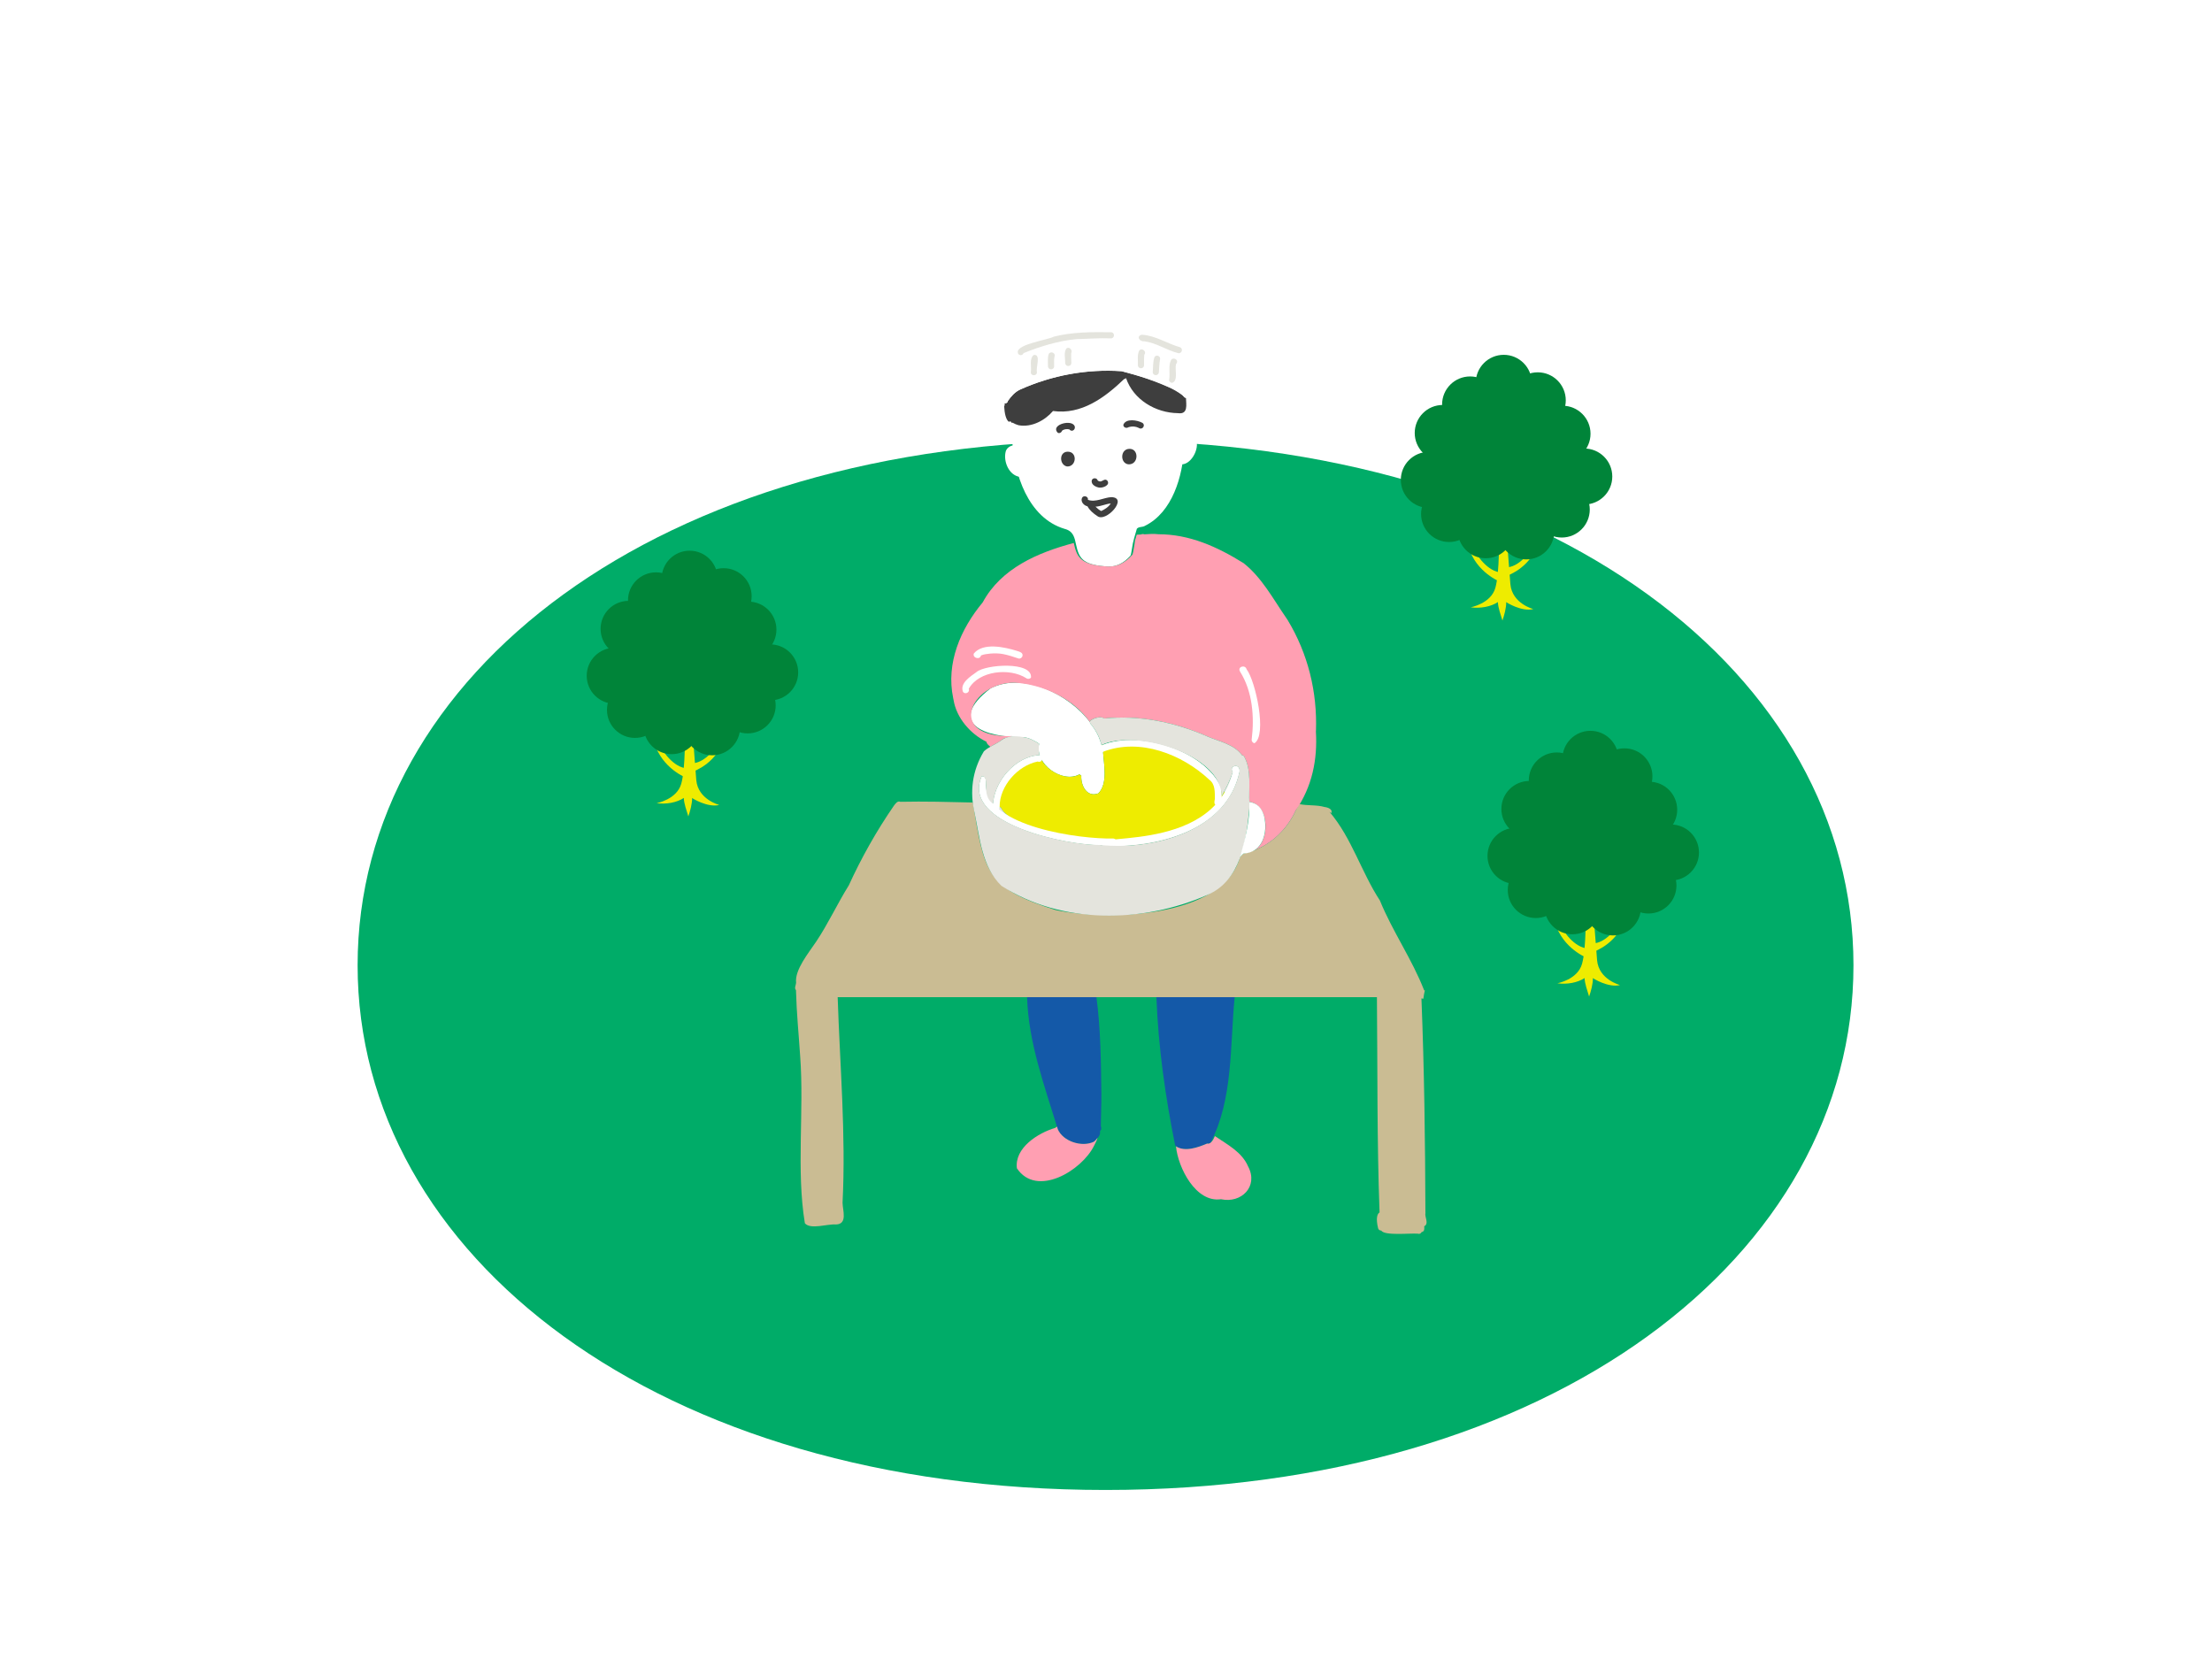 <svg width="600" height="450" viewBox="0 0 600 450" fill="none" xmlns="http://www.w3.org/2000/svg">
<g clip-path="url(#clip0_234_3103)">
<g filter="url(#filter0_d_234_3103)">
<path d="M502.75 235.482C502.75 314.082 421.375 377.802 299.875 377.802C178.375 377.802 97 314.082 97 235.482C97 156.882 178.375 93.154 299.875 93.154C421.375 93.154 502.75 156.874 502.75 235.474V235.482Z" fill="#00AC68"/>
</g>
<path d="M299.627 153.604C293.44 153.117 292.645 151.144 291.88 147.739C291.482 145.834 291.16 144.064 288.79 143.457C278.86 140.509 274.967 128.479 274.562 119.067C274.757 118.407 274.487 117.634 274.54 116.937C274.517 116.922 274.495 116.899 274.472 116.884C274.435 116.149 274.435 115.414 274.367 114.679C274.465 114.679 274.562 114.679 274.667 114.657C278.357 116.802 283.09 114.439 285.625 111.484C293.335 112.549 299.665 107.847 304.922 102.814C305.125 102.792 305.305 102.694 305.432 102.552C307.435 108.424 313.472 111.994 319.525 112.069C320.672 112.197 321.34 111.867 321.625 111.184C320.935 114.567 321.407 118.039 321.19 121.467C320.807 129.199 318.002 138.949 310.592 142.617C309.902 143.067 308.875 142.797 308.365 143.434C307.877 145.167 307.292 146.899 307.06 148.707C307.06 148.669 307.075 148.632 307.082 148.594C307.045 148.812 307.007 149.029 306.97 149.247C306.97 149.284 306.955 149.322 306.955 149.359C306.955 149.329 306.962 149.292 306.97 149.254C306.895 149.764 306.82 150.274 306.625 150.762C307.937 149.277 308.95 147.469 309.91 145.729C307.78 149.772 304.825 154.347 299.635 153.619L299.627 153.604Z" fill="white"/>
<path d="M276.31 115.346C275.732 115.196 275.185 114.956 274.667 114.656C274.562 114.671 274.465 114.679 274.367 114.679C274.352 114.326 273.895 114.154 273.67 114.439C272.845 113.831 272.477 112.144 272.372 110.164C272.575 109.969 272.53 109.654 272.507 109.399C272.905 109.436 273.325 109.226 273.392 108.739C274.255 107.486 275.312 106.294 276.707 105.656C285.325 101.786 294.79 100.031 304.232 100.676C310.18 102.349 316.87 103.969 321.692 107.944C321.737 109.699 322.36 112.466 319.525 112.069C313.472 111.994 307.427 108.424 305.432 102.551C305.297 102.694 305.125 102.799 304.922 102.814C299.672 107.854 293.335 112.556 285.625 111.484C283.397 114.086 279.797 115.976 276.31 115.346Z" fill="#3E3E3E"/>
<path d="M272.508 109.399C272.485 109.099 272.403 108.807 272.38 108.507C272.38 108.529 272.38 108.544 272.38 108.567C272.253 107.374 272.163 106.174 272.02 104.982C272.035 104.967 272.05 104.944 272.065 104.929C272.275 102.342 272.328 98.921 273.048 96.597C262.81 89.561 274.788 76.369 284.448 78.199C290.988 69.034 306.978 70.414 312.618 79.819C324.183 71.276 339.415 93.109 323.245 95.921C323.283 96.147 323.215 96.401 323.005 96.679C322.893 99.019 322.975 101.352 322.915 103.699C322.27 104.262 322.45 105.387 322.18 106.174C322.158 106.174 322.128 106.182 322.105 106.189C322.128 106.212 322.15 106.234 322.165 106.257C322.105 106.804 321.895 107.367 322 107.914C321.67 108.019 321.363 107.937 321.115 107.629C320.395 106.684 319.353 106.077 318.303 105.567C313.78 103.579 309.003 101.817 304.233 100.692C294.79 100.047 285.325 101.802 276.708 105.672C275.305 106.317 274.255 107.509 273.393 108.754C273.325 109.234 272.913 109.444 272.508 109.414V109.399Z" fill="white"/>
<path d="M299.208 204.034C299.425 207.446 300.543 212.501 297.94 215.194C294.828 216.394 293.14 213.101 293.298 210.379C293.11 210.319 292.938 210.199 292.825 210.019C288.19 212.591 280.555 207.304 281.86 201.731C280.518 200.854 279.108 200.096 277.48 199.924C267.145 200.119 256.488 196.121 268.72 186.694C277.765 182.186 289.96 188.396 295.645 195.859C295.638 195.956 295.645 196.046 295.66 196.136C297.565 198.296 298.728 201.041 299.178 203.899C299.185 203.944 299.193 203.981 299.2 204.026L299.208 204.034Z" fill="white"/>
<path d="M333.197 216.094C333.152 216.132 333.115 216.169 333.07 216.214C326.252 225.522 314.575 228.619 303.4 228.957C305.582 228.852 307.757 228.619 309.932 228.357C303.58 228.462 297.287 229.594 291.077 227.577C287.11 226.617 282.647 226.572 278.597 225.327C276.655 223.392 274.105 222.192 272.252 220.174C271.922 219.799 271.675 219.372 271.412 218.952C267.542 219.132 271.78 213.177 272.425 211.587C272.687 211.122 272.98 210.679 273.325 210.274C274.892 208.572 277.067 207.597 279.07 206.517C280.06 206.037 281.087 205.617 282.152 205.317C283.562 209.052 289.367 212.134 292.825 210.027C292.937 210.207 293.11 210.327 293.297 210.387C293.14 213.102 294.827 216.402 297.94 215.202C300.557 212.464 299.425 207.372 299.185 203.914C299.08 203.307 298.945 202.699 298.78 202.099C310.69 200.794 319.847 202.969 329.11 210.769C329.882 211.602 330.467 212.577 331.18 213.462C331.232 214.114 331.33 214.909 331.39 215.952C331.63 215.524 331.862 215.089 332.095 214.654C332.462 215.134 332.845 215.614 333.197 216.102V216.094Z" fill="#EEEC00"/>
<path d="M386.657 328.939C386.365 330.184 387.715 331.864 386.312 332.629C386.372 333.281 386.417 334.061 385.615 334.196C385.427 334.571 385.045 334.804 384.535 334.631C382.352 334.466 375.602 335.246 374.65 333.791C374.267 333.784 373.892 333.559 373.802 333.146C373.15 330.431 373.577 329.231 374.2 328.864C373.487 309.409 373.667 289.961 373.487 270.484C324.73 270.484 275.972 270.484 227.215 270.484C227.822 289.061 229.48 307.676 228.542 326.261C228.58 328.331 229.96 332.044 226.757 332.134C224.402 331.939 219.865 333.604 218.32 331.811C215.942 317.404 218.162 301.339 217.037 286.399C216.617 279.964 216.107 275.434 215.905 268.571C215.387 268.001 215.89 267.259 215.942 266.584C215.522 263.051 219.37 258.439 221.365 255.446C224.657 250.541 227.11 245.149 230.237 240.146C233.68 232.616 237.767 225.356 242.47 218.539C242.897 217.991 243.422 217.144 244.225 217.481C250.765 217.339 257.335 217.519 263.875 217.676C266.98 236.359 267.332 240.904 286.315 246.836C300.07 249.791 331.66 249.206 336.355 232.459C336.662 232.159 336.962 231.844 337.262 231.536C343.57 230.246 348.865 225.626 351.475 219.821C351.775 219.236 352.09 218.666 352.412 218.096C354.655 218.591 357.16 218.261 359.312 218.906C360.137 218.989 361.622 219.506 361.075 220.586C360.955 220.406 360.805 220.286 360.64 220.226C366.662 227.291 369.25 236.554 374.297 244.264C377.717 252.664 383.02 260.186 386.297 268.631C386.365 268.631 386.425 268.631 386.485 268.631C386.327 269.381 386.155 270.124 386.087 270.889C386.02 270.904 385.937 270.904 385.87 270.896C385.78 270.814 385.66 270.874 385.562 270.806C386.335 290.171 386.575 309.551 386.642 328.931L386.657 328.939Z" fill="#CABC93"/>
<path d="M319.487 302.914C319.487 302.914 319.487 302.944 319.495 302.959C319.495 302.944 319.495 302.929 319.487 302.914Z" fill="#1459A8"/>
<path d="M298.743 296.644C298.773 299.592 298.608 302.539 298.593 305.487C298.878 306.012 298.698 306.544 298.338 306.874C298.698 307.984 297.408 308.974 296.71 309.694C293.5 311.262 288.288 309.627 286.893 306.229C283.33 294.507 278.973 282.897 278.598 270.484C278.988 270.484 279.385 270.484 279.775 270.484C285.655 270.484 291.528 270.484 297.408 270.484C298.563 279.169 298.63 287.899 298.743 296.652V296.644Z" fill="#1459A8"/>
<path d="M334.9 270.484C333.602 283.549 334.54 298.114 328.352 309.972C328.082 310.174 327.752 310.272 327.43 310.182C324.91 311.232 321.085 312.694 318.767 310.722C316.112 297.574 314.177 283.969 313.675 270.477H334.217C334.442 270.477 334.675 270.477 334.9 270.477V270.484Z" fill="#1459A8"/>
<path d="M289.434 126.529C287.372 126.154 287.192 122.659 289.494 122.524C292.329 122.382 292.059 126.642 289.434 126.529Z" fill="#3E3E3E"/>
<path d="M306.04 125.944C303.902 125.644 303.842 122.216 305.942 121.789C309.025 121.241 309.017 126.154 306.04 125.944Z" fill="#3E3E3E"/>
<path d="M309.002 116.134C308.095 115.632 307.015 115.564 306.04 115.902C305.492 116.262 304.69 115.924 304.697 115.234C305.372 113.419 308.462 113.929 309.85 114.687C310.795 115.242 309.955 116.667 309.002 116.134Z" fill="#3E3E3E"/>
<path d="M298.263 132.274C297.303 132.162 295.93 131.494 296.125 130.339C296.32 129.529 297.565 129.537 297.753 130.339C297.985 130.519 298.353 130.639 298.675 130.594C298.638 130.594 298.6 130.594 298.563 130.594C299.215 130.429 299.793 129.694 300.408 130.437C301.15 131.614 299.193 132.364 298.263 132.259V132.274Z" fill="#3E3E3E"/>
<path d="M298.705 138.619C299.695 138.139 300.715 137.517 301.285 136.557C299.875 136.707 298.578 137.367 297.153 137.434C297.603 137.899 298.128 138.312 298.698 138.619H298.705ZM297.603 139.947C296.568 139.279 295.555 138.417 294.97 137.329C293.995 137.142 293.02 136.047 293.508 135.019C293.943 134.224 295.285 134.674 295.098 135.574C297.19 136.339 299.328 134.974 301.435 134.847C306.213 134.959 299.898 141.919 297.603 139.947Z" fill="#3E3E3E"/>
<path d="M320.005 125.906C317.365 124.909 320.05 121.076 320.702 119.396C318.902 118.684 320.41 117.191 321.812 117.574C322.877 117.679 323.882 118.346 324.407 119.269C325.517 121.684 322.9 126.529 320.005 125.899V125.906Z" fill="white"/>
<path d="M276.954 127.654C277.029 127.647 277.097 127.639 277.164 127.609C277.134 127.624 277.097 127.639 277.067 127.654C277.164 127.617 277.269 127.549 277.314 127.459C277.299 127.489 277.277 127.512 277.254 127.534C277.667 126.972 277.269 126.252 276.977 125.727C277.059 126.357 277.187 127.182 276.632 127.632C276.759 127.654 276.887 127.662 277.007 127.654H276.947H276.954ZM276.542 129.342C273.662 128.862 272.147 125.217 272.769 122.584C273.129 120.747 276.317 119.862 276.512 122.179C278.447 123.994 281.057 129.312 276.542 129.349V129.342Z" fill="white"/>
<path d="M356.95 198.334C357.34 187.646 354.783 177.274 349.225 168.109C349.098 167.921 348.97 167.734 348.843 167.546C345.318 162.431 342.28 156.679 337.338 152.764C330.085 148.241 322.615 144.919 314.238 144.911C312.97 144.761 311.695 144.836 310.42 144.934C310.083 144.829 309.768 144.821 309.505 144.979C309.108 145.001 308.718 145.031 308.32 145.031C308.275 145.166 308.26 145.301 308.223 145.436C308.215 145.436 308.208 145.436 308.2 145.429C308.155 145.579 308.133 145.736 308.095 145.894C307.863 146.366 307.795 146.996 307.735 147.619C307.66 148.039 307.593 148.466 307.518 148.886C307.458 149.216 307.405 149.554 307.33 149.876C307.293 150.019 307.27 150.169 307.21 150.311C307.195 150.356 307.18 150.401 307.165 150.446C305.313 152.554 302.973 153.994 299.605 153.596C292.945 153.071 292.083 150.949 291.258 147.281C281.5 149.884 271.563 154.129 266.553 163.399C260.545 170.629 256.555 179.861 258.55 189.364C258.58 189.529 258.61 189.694 258.648 189.851C259.443 194.741 263.2 199.076 267.573 201.199C267.648 201.799 268.225 202.196 268.645 202.579C269.62 201.896 270.445 201.649 271.51 200.891C272.208 200.021 273.618 200.126 274.593 199.654C256.33 200.224 263.283 185.021 275.245 185.171C282.985 185.644 291.055 189.491 295.63 195.851C295.645 195.716 295.69 195.581 295.765 195.469C296.493 194.891 298.495 194.126 299.5 194.884C309.01 193.886 318.618 195.889 327.288 199.669C330.603 201.139 334.668 201.784 336.933 204.889C337.075 204.889 337.218 204.926 337.338 205.009C337.36 205.016 337.383 205.039 337.398 205.054C339.513 208.751 338.68 213.401 338.883 217.504C344.65 218.284 344.485 228.964 339.865 230.764C345.01 228.956 349.233 224.749 351.468 219.814C355.908 213.401 357.408 206.036 356.928 198.319L356.95 198.334ZM310.69 145.099C310.36 145.706 310.015 146.314 309.663 146.921C309.67 146.899 309.678 146.876 309.693 146.854C310.03 146.269 310.368 145.684 310.698 145.099H310.69ZM312.28 145.001C311.755 144.971 311.215 144.986 310.698 145.091C311.223 144.979 311.755 144.971 312.28 145.001Z" fill="#FF9FB2"/>
<path d="M292.9 230.074C293.035 230.096 293.17 230.119 293.298 230.134C293.163 230.111 293.028 230.096 292.9 230.074Z" fill="#FF9FB2"/>
<path d="M276.272 96.079C276.272 96.079 276.272 96.079 276.272 96.087C274.532 93.499 284.147 92.269 285.79 91.332C290.882 90.026 296.237 90.049 301.45 90.117C302.53 90.289 302.327 91.901 301.225 91.781C298.172 91.647 295.112 91.924 292.052 91.977C287.095 92.442 282.227 93.927 277.63 95.787C277.45 96.356 276.67 96.507 276.265 96.072L276.272 96.079Z" fill="#E4E4DD"/>
<path d="M279.61 100.969C279.865 99.514 279.085 97.197 280.45 96.274C282.453 96.042 280.915 99.724 281.268 100.969C281.268 102.049 279.595 102.049 279.603 100.969H279.61Z" fill="#E4E4DD"/>
<path d="M284.26 99.349C284.29 98.254 284.087 97.024 284.485 95.989C284.882 95.269 286.112 95.569 286.097 96.409C285.835 97.354 285.925 98.367 285.932 99.357C285.902 100.452 284.312 100.459 284.267 99.357L284.26 99.349Z" fill="#E4E4DD"/>
<path d="M288.939 98.561C288.969 97.272 288.474 95.599 289.269 94.511C290.064 93.897 291.024 95.029 290.559 95.802C290.537 96.641 290.529 97.489 290.604 98.337C290.709 99.439 289.127 99.656 288.939 98.561Z" fill="#E4E4DD"/>
<path d="M319.532 95.772C316.367 94.977 313.644 92.974 310.374 92.576C309.039 92.712 308.139 91.136 309.722 90.791C313.457 91.016 316.569 93.192 320.087 94.189C321.039 94.587 320.529 96.056 319.539 95.772H319.532Z" fill="#E4E4DD"/>
<path d="M317.117 103.017C317.485 101.314 316.742 98.787 317.83 97.414C318.767 96.897 319.832 97.901 319 98.734C318.595 100.242 319.675 103.219 317.95 103.849C317.515 103.849 317.08 103.467 317.11 103.009L317.117 103.017Z" fill="#E4E4DD"/>
<path d="M312.677 100.939C312.82 99.574 312.662 98.074 313.195 96.791C313.735 96.064 314.942 96.679 314.642 97.541C314.642 97.534 314.642 97.526 314.65 97.519C314.447 98.621 314.447 99.754 314.35 100.864C314.35 100.827 314.35 100.789 314.35 100.752C314.447 101.974 312.76 102.147 312.67 100.932L312.677 100.939Z" fill="#E4E4DD"/>
<path d="M308.65 99.064C308.71 97.767 308.41 96.282 309.01 95.097C309.715 94.197 311.163 95.367 310.375 96.229C310.3 97.174 310.308 98.119 310.323 99.064C310.285 100.167 308.695 100.167 308.65 99.064Z" fill="#E4E4DD"/>
<path d="M340.284 201.589C339.804 201.521 339.452 201.064 339.519 200.584C340.277 194.411 339.744 187.556 336.377 182.194C335.529 180.859 337.749 180.154 338.147 181.549C340.562 184.706 343.757 199.406 340.284 201.589Z" fill="white"/>
<path d="M261.197 187.624C260.312 185.276 263.229 183.491 264.857 182.306C264.857 182.306 264.857 182.306 264.849 182.306C264.864 182.299 264.879 182.284 264.894 182.276C264.894 182.276 264.879 182.284 264.872 182.291C267.317 180.206 280.067 179.306 279.654 183.791C279.347 184.189 278.769 184.256 278.372 183.956C273.924 181.091 265.554 181.871 262.772 186.829C263.184 187.804 261.729 188.524 261.197 187.616V187.624Z" fill="white"/>
<path d="M264.94 182.254C264.94 182.254 264.903 182.276 264.888 182.291C264.903 182.276 264.925 182.269 264.94 182.254Z" fill="white"/>
<path d="M276.212 178.601C274.855 178.121 273.475 177.694 272.065 177.409C272.102 177.416 272.147 177.424 272.185 177.431C270.977 177.191 269.725 177.191 268.502 177.289C268.54 177.289 268.585 177.289 268.622 177.281C267.767 177.379 266.89 177.454 266.087 177.791C265.832 179.059 263.747 178.504 264.145 177.266C266.65 174.206 272.477 175.504 275.83 176.546C276.52 176.779 277.592 177.004 277.337 177.971C277.21 178.436 276.685 178.759 276.22 178.609L276.212 178.601Z" fill="white"/>
<path d="M331.18 213.454C330.468 212.577 329.875 211.594 329.11 210.762C320.035 203.089 310.735 200.757 299.035 202.084C309.265 198.079 326.32 203.494 331.188 213.454H331.18Z" fill="#E4E4DD"/>
<path d="M334.389 209.412C333.182 207.732 336.474 206.847 336.204 209.329C332.739 225.514 312.834 230.652 298.577 229.219C289.607 229.272 260.762 223.639 266.274 210.627C268.689 210.289 265.952 215.779 269.372 218.014C269.799 211.767 275.604 205.092 281.994 204.852C282.039 205.009 282.084 205.159 282.144 205.309C281.079 205.609 280.052 206.029 279.062 206.509C277.059 207.589 274.884 208.564 273.317 210.267C272.972 210.672 272.679 211.114 272.417 211.579C271.779 213.162 267.534 219.132 271.404 218.944C271.667 219.364 271.914 219.792 272.244 220.167C274.097 222.184 276.647 223.384 278.589 225.319C282.639 226.564 287.102 226.609 291.069 227.569C305.522 230.944 323.664 228.589 333.069 216.207C333.114 216.162 333.152 216.124 333.197 216.087C332.837 215.599 332.462 215.119 332.094 214.639C332.994 212.944 333.834 211.204 334.389 209.404V209.412Z" fill="#E4E4DD"/>
<path d="M299.313 229.609C292.465 225.147 328.698 232.534 334.39 209.412C333.183 207.732 336.475 206.847 336.205 209.329C332.673 225.694 313.788 229.707 299.313 229.609Z" fill="white"/>
<path d="M298.87 229.234C289.937 229.377 260.657 223.617 266.275 210.634C267.685 210.379 267.4 212.104 267.415 212.997C267.692 224.299 293.05 227.659 301.937 227.442C302.432 227.442 302.845 227.854 302.845 228.349C302.725 229.939 299.957 229.039 298.87 229.242V229.234Z" fill="white"/>
<path d="M297.722 308.614C297.49 309.364 297.122 310.069 296.762 310.767C293.485 317.494 281.207 324.942 275.83 316.894C275.14 311.367 281.552 307.309 286.195 305.952C286.39 305.817 286.57 305.697 286.712 305.592C286.795 305.757 286.825 305.944 286.87 306.124C286.87 306.124 286.877 306.124 286.885 306.132C286.885 306.162 286.885 306.199 286.892 306.229C288.295 309.634 293.5 311.262 296.71 309.694C297.107 309.394 297.43 309.012 297.722 308.614Z" fill="#FF9FB2"/>
<path d="M338.574 316.451C341.394 321.821 336.714 326.486 331.187 325.286C324.362 326.291 319.547 316.744 318.984 310.954C321.429 312.521 324.939 311.246 327.429 310.189C327.752 310.279 328.082 310.174 328.352 309.979C328.929 309.521 329.244 308.816 329.529 308.156C332.919 310.466 336.902 312.476 338.574 316.459V316.451Z" fill="#FF9FB2"/>
<path d="M269.358 218.854C269.305 212.269 275.358 205.106 282.025 204.859C283.368 205.121 282.738 207.041 281.47 206.561C276.055 207.664 271.098 213.229 271.15 218.854C271.135 220.016 269.365 220.031 269.358 218.854Z" fill="white"/>
<path d="M330.047 218.516C329.177 218.269 329.402 217.391 329.53 216.724C329.507 214.894 329.672 212.711 328.022 211.504C320.605 204.544 309.182 200.126 299.282 203.884C297.992 205.646 295.907 202.496 298.997 202.099C308.972 198.026 326.875 203.614 331.21 213.656C331.24 214.879 332.057 218.786 330.047 218.516Z" fill="white"/>
<path d="M338.897 217.879C338.897 218.374 338.89 218.877 338.867 219.372C338.072 228.094 336.527 238.969 327.43 242.779C309.85 250.466 287.95 250.759 271.645 240.289C266.342 235.196 265.765 227.224 264.332 220.399C263.057 214.909 263.62 209.172 266.882 203.787C268.277 202.527 269.897 202.001 271.51 200.891C273.062 199.556 275.507 199.564 277.472 199.917C279.092 200.089 280.51 200.854 281.852 201.724C281.702 202.782 281.725 203.832 281.995 204.844C275.597 205.084 269.8 211.759 269.372 218.007C265.93 215.742 268.72 210.326 266.275 210.619C260.672 223.519 289.637 229.309 298.577 229.212C312.835 230.652 332.74 225.507 336.205 209.322C336.475 206.839 333.182 207.724 334.39 209.396C333.685 211.654 332.545 213.837 331.39 215.929C331.18 204.514 307.892 197.726 298.78 202.084C298.27 199.901 297.107 197.824 295.66 196.136C295.607 195.911 295.645 195.664 295.78 195.476C296.672 194.816 298.345 194.254 299.41 194.794C299.41 194.794 299.477 194.854 299.515 194.891C309.032 193.894 318.64 195.904 327.317 199.684C330.625 201.154 334.69 201.799 336.94 204.904C337.082 204.904 337.225 204.942 337.345 205.024C337.367 205.032 337.39 205.054 337.405 205.069C339.565 208.887 338.665 213.664 338.89 217.886L338.897 217.879Z" fill="#E4E4DD"/>
<path d="M342.865 221.254C343.99 225.836 342.49 231.266 337.27 231.536C336.97 231.851 336.677 232.166 336.362 232.459C337.555 228.169 338.77 223.834 338.867 219.371C338.89 218.749 338.897 218.126 338.89 217.511C341.117 217.901 342.227 219.139 342.857 221.254H342.865Z" fill="white"/>
<path d="M286.93 117.409C284.92 115.384 289.9 113.854 291.235 115.211C292.157 116.134 290.927 117.491 290.042 116.464C289.352 116.329 288.595 116.381 288.047 116.861C288.047 116.861 288.047 116.861 288.047 116.869C288.047 116.869 288.047 116.869 288.047 116.861V116.869C287.935 117.326 287.38 117.611 286.937 117.401L286.93 117.409Z" fill="#3E3E3E"/>
<path d="M194.62 201.972C194.62 201.972 191.845 206.607 188.102 207.019L187.202 209.577C187.202 209.577 192.932 207.994 195.64 202.324L194.612 201.964L194.62 201.972Z" fill="#EEEC00"/>
<path d="M179.109 202.474C179.109 202.474 181.862 207.702 185.927 208.384L186.752 211.234C186.752 211.234 180.579 209.157 177.962 202.804L179.102 202.474H179.109Z" fill="#EEEC00"/>
<path d="M185.755 198.491C185.755 198.491 185.995 208.249 184.795 212.561C183.595 216.874 178.09 217.856 178.09 217.856C180.752 218.231 183.625 217.676 185.485 216.439C185.5 217.939 186.25 219.896 186.707 221.449C187.165 220.159 187.787 217.916 187.727 216.439C187.697 216.491 191.942 219.146 195.092 218.336C195.092 218.336 189.347 216.874 188.867 211.609C188.545 208.024 187.907 198.739 187.907 198.739L185.755 198.499V198.491Z" fill="#EEEC00"/>
<path d="M187.059 164.569C191.255 164.569 194.657 161.167 194.657 156.972C194.657 152.776 191.255 149.374 187.059 149.374C182.863 149.374 179.462 152.776 179.462 156.972C179.462 161.167 182.863 164.569 187.059 164.569Z" fill="#008439"/>
<path d="M187.059 177.057C191.255 177.057 194.657 173.655 194.657 169.459C194.657 165.263 191.255 161.862 187.059 161.862C182.863 161.862 179.462 165.263 179.462 169.459C179.462 173.655 182.863 177.057 187.059 177.057Z" fill="#008439"/>
<path d="M177.939 170.442C182.135 170.442 185.537 167.04 185.537 162.844C185.537 158.648 182.135 155.247 177.939 155.247C173.743 155.247 170.342 158.648 170.342 162.844C170.342 167.04 173.743 170.442 177.939 170.442Z" fill="#008439"/>
<path d="M170.507 178.174C174.703 178.174 178.104 174.772 178.104 170.577C178.104 166.381 174.703 162.979 170.507 162.979C166.311 162.979 162.909 166.381 162.909 170.577C162.909 174.772 166.311 178.174 170.507 178.174Z" fill="#008439"/>
<path d="M166.742 190.894C170.938 190.894 174.34 187.492 174.34 183.296C174.34 179.1 170.938 175.699 166.742 175.699C162.546 175.699 159.145 179.1 159.145 183.296C159.145 187.492 162.546 190.894 166.742 190.894Z" fill="#008439"/>
<path d="M172.239 200.157C176.435 200.157 179.837 196.755 179.837 192.559C179.837 188.363 176.435 184.962 172.239 184.962C168.043 184.962 164.642 188.363 164.642 192.559C164.642 196.755 168.043 200.157 172.239 200.157Z" fill="#008439"/>
<path d="M196.285 169.317C200.481 169.317 203.883 165.915 203.883 161.719C203.883 157.523 200.481 154.122 196.285 154.122C192.089 154.122 188.688 157.523 188.688 161.719C188.688 165.915 192.089 169.317 196.285 169.317Z" fill="#008439"/>
<path d="M203.005 178.377C207.201 178.377 210.602 174.975 210.602 170.779C210.602 166.583 207.201 163.182 203.005 163.182C198.809 163.182 195.407 166.583 195.407 170.779C195.407 174.975 198.809 178.377 203.005 178.377Z" fill="#008439"/>
<path d="M198.22 178.684C202.416 178.684 205.817 175.283 205.817 171.087C205.817 166.891 202.416 163.489 198.22 163.489C194.024 163.489 190.622 166.891 190.622 171.087C190.622 175.283 194.024 178.684 198.22 178.684Z" fill="#008439"/>
<path d="M208.907 189.979C213.103 189.979 216.505 186.578 216.505 182.382C216.505 178.186 213.103 174.784 208.907 174.784C204.711 174.784 201.31 178.186 201.31 182.382C201.31 186.578 204.711 189.979 208.907 189.979Z" fill="#008439"/>
<path d="M202.802 198.934C206.998 198.934 210.399 195.533 210.399 191.337C210.399 187.141 206.998 183.739 202.802 183.739C198.606 183.739 195.204 187.141 195.204 191.337C195.204 195.533 198.606 198.934 202.802 198.934Z" fill="#008439"/>
<path d="M187.059 189.537C191.255 189.537 194.657 186.135 194.657 181.939C194.657 177.743 191.255 174.342 187.059 174.342C182.863 174.342 179.462 177.743 179.462 181.939C179.462 186.135 182.863 189.537 187.059 189.537Z" fill="#008439"/>
<path d="M187.262 194.216C191.458 194.216 194.859 190.815 194.859 186.619C194.859 182.423 191.458 179.021 187.262 179.021C183.066 179.021 179.664 182.423 179.664 186.619C179.664 190.815 183.066 194.216 187.262 194.216Z" fill="#008439"/>
<path d="M176.837 186.281C181.033 186.281 184.434 182.88 184.434 178.684C184.434 174.488 181.033 171.086 176.837 171.086C172.641 171.086 169.239 174.488 169.239 178.684C169.239 182.88 172.641 186.281 176.837 186.281Z" fill="#008439"/>
<path d="M178.164 182.111C182.36 182.111 185.761 178.71 185.761 174.514C185.761 170.318 182.36 166.917 178.164 166.917C173.968 166.917 170.566 170.318 170.566 174.514C170.566 178.71 173.968 182.111 178.164 182.111Z" fill="#008439"/>
<path d="M196.832 186.281C201.028 186.281 204.429 182.88 204.429 178.684C204.429 174.488 201.028 171.086 196.832 171.086C192.636 171.086 189.234 174.488 189.234 178.684C189.234 182.88 192.636 186.281 196.832 186.281Z" fill="#008439"/>
<path d="M182.177 204.567C186.373 204.567 189.774 201.165 189.774 196.969C189.774 192.773 186.373 189.372 182.177 189.372C177.981 189.372 174.579 192.773 174.579 196.969C174.579 201.165 177.981 204.567 182.177 204.567Z" fill="#008439"/>
<path d="M193.165 204.867C197.361 204.867 200.762 201.465 200.762 197.269C200.762 193.073 197.361 189.672 193.165 189.672C188.969 189.672 185.567 193.073 185.567 197.269C185.567 201.465 188.969 204.867 193.165 204.867Z" fill="#008439"/>
<path d="M179.462 198.761C183.658 198.761 187.059 195.36 187.059 191.164C187.059 186.968 183.658 183.566 179.462 183.566C175.266 183.566 171.864 186.968 171.864 191.164C171.864 195.36 175.266 198.761 179.462 198.761Z" fill="#008439"/>
<path d="M194.657 198.761C198.853 198.761 202.255 195.36 202.255 191.164C202.255 186.968 198.853 183.566 194.657 183.566C190.461 183.566 187.06 186.968 187.06 191.164C187.06 195.36 190.461 198.761 194.657 198.761Z" fill="#008439"/>
<path d="M438.956 250.827C438.956 250.827 436.181 255.462 432.438 255.874L431.538 258.432C431.538 258.432 437.268 256.849 439.976 251.179L438.948 250.819L438.956 250.827Z" fill="#EEEC00"/>
<path d="M423.445 251.329C423.445 251.329 426.198 256.557 430.263 257.239L431.088 260.089C431.088 260.089 424.915 258.012 422.298 251.659L423.438 251.329H423.445Z" fill="#EEEC00"/>
<path d="M430.091 247.346C430.091 247.346 430.331 257.104 429.131 261.416C427.931 265.729 422.426 266.711 422.426 266.711C425.088 267.086 427.961 266.531 429.821 265.294C429.836 266.794 430.586 268.751 431.043 270.304C431.501 269.014 432.123 266.771 432.063 265.294C432.033 265.346 436.278 268.001 439.428 267.191C439.428 267.191 433.683 265.729 433.203 260.464C432.881 256.879 432.243 247.594 432.243 247.594L430.091 247.354V247.346Z" fill="#EEEC00"/>
<path d="M431.395 213.424C435.591 213.424 438.993 210.022 438.993 205.827C438.993 201.631 435.591 198.229 431.395 198.229C427.199 198.229 423.798 201.631 423.798 205.827C423.798 210.022 427.199 213.424 431.395 213.424Z" fill="#008439"/>
<path d="M431.395 225.912C435.591 225.912 438.993 222.51 438.993 218.314C438.993 214.118 435.591 210.717 431.395 210.717C427.199 210.717 423.798 214.118 423.798 218.314C423.798 222.51 427.199 225.912 431.395 225.912Z" fill="#008439"/>
<path d="M422.275 219.296C426.471 219.296 429.873 215.895 429.873 211.699C429.873 207.503 426.471 204.101 422.275 204.101C418.079 204.101 414.678 207.503 414.678 211.699C414.678 215.895 418.079 219.296 422.275 219.296Z" fill="#008439"/>
<path d="M414.843 227.029C419.039 227.029 422.44 223.627 422.44 219.431C422.44 215.236 419.039 211.834 414.843 211.834C410.647 211.834 407.245 215.236 407.245 219.431C407.245 223.627 410.647 227.029 414.843 227.029Z" fill="#008439"/>
<path d="M411.078 239.749C415.274 239.749 418.675 236.347 418.675 232.151C418.675 227.955 415.274 224.554 411.078 224.554C406.882 224.554 403.48 227.955 403.48 232.151C403.48 236.347 406.882 239.749 411.078 239.749Z" fill="#008439"/>
<path d="M416.575 249.011C420.771 249.011 424.173 245.61 424.173 241.414C424.173 237.218 420.771 233.816 416.575 233.816C412.379 233.816 408.978 237.218 408.978 241.414C408.978 245.61 412.379 249.011 416.575 249.011Z" fill="#008439"/>
<path d="M440.621 218.179C444.817 218.179 448.218 214.777 448.218 210.581C448.218 206.385 444.817 202.984 440.621 202.984C436.425 202.984 433.023 206.385 433.023 210.581C433.023 214.777 436.425 218.179 440.621 218.179Z" fill="#008439"/>
<path d="M447.341 227.231C451.537 227.231 454.938 223.83 454.938 219.634C454.938 215.438 451.537 212.036 447.341 212.036C443.145 212.036 439.743 215.438 439.743 219.634C439.743 223.83 443.145 227.231 447.341 227.231Z" fill="#008439"/>
<path d="M442.556 227.539C446.751 227.539 450.153 224.137 450.153 219.941C450.153 215.746 446.751 212.344 442.556 212.344C438.36 212.344 434.958 215.746 434.958 219.941C434.958 224.137 438.36 227.539 442.556 227.539Z" fill="#008439"/>
<path d="M453.243 238.834C457.439 238.834 460.841 235.432 460.841 231.236C460.841 227.04 457.439 223.639 453.243 223.639C449.047 223.639 445.646 227.04 445.646 231.236C445.646 235.432 449.047 238.834 453.243 238.834Z" fill="#008439"/>
<path d="M447.138 247.789C451.334 247.789 454.735 244.387 454.735 240.191C454.735 235.996 451.334 232.594 447.138 232.594C442.942 232.594 439.54 235.996 439.54 240.191C439.54 244.387 442.942 247.789 447.138 247.789Z" fill="#008439"/>
<path d="M431.395 238.392C435.591 238.392 438.993 234.99 438.993 230.794C438.993 226.598 435.591 223.197 431.395 223.197C427.199 223.197 423.798 226.598 423.798 230.794C423.798 234.99 427.199 238.392 431.395 238.392Z" fill="#008439"/>
<path d="M431.598 243.071C435.793 243.071 439.195 239.67 439.195 235.474C439.195 231.278 435.793 227.876 431.598 227.876C427.402 227.876 424 231.278 424 235.474C424 239.67 427.402 243.071 431.598 243.071Z" fill="#008439"/>
<path d="M421.173 235.136C425.369 235.136 428.77 231.735 428.77 227.539C428.77 223.343 425.369 219.941 421.173 219.941C416.977 219.941 413.575 223.343 413.575 227.539C413.575 231.735 416.977 235.136 421.173 235.136Z" fill="#008439"/>
<path d="M422.5 230.966C426.696 230.966 430.097 227.565 430.097 223.369C430.097 219.173 426.696 215.771 422.5 215.771C418.304 215.771 414.902 219.173 414.902 223.369C414.902 227.565 418.304 230.966 422.5 230.966Z" fill="#008439"/>
<path d="M441.168 235.136C445.364 235.136 448.765 231.735 448.765 227.539C448.765 223.343 445.364 219.941 441.168 219.941C436.972 219.941 433.57 223.343 433.57 227.539C433.57 231.735 436.972 235.136 441.168 235.136Z" fill="#008439"/>
<path d="M426.513 253.422C430.709 253.422 434.11 250.02 434.11 245.824C434.11 241.628 430.709 238.227 426.513 238.227C422.317 238.227 418.915 241.628 418.915 245.824C418.915 250.02 422.317 253.422 426.513 253.422Z" fill="#008439"/>
<path d="M437.501 253.729C441.697 253.729 445.098 250.327 445.098 246.131C445.098 241.935 441.697 238.534 437.501 238.534C433.305 238.534 429.903 241.935 429.903 246.131C429.903 250.327 433.305 253.729 437.501 253.729Z" fill="#008439"/>
<path d="M423.798 247.616C427.994 247.616 431.395 244.215 431.395 240.019C431.395 235.823 427.994 232.421 423.798 232.421C419.602 232.421 416.2 235.823 416.2 240.019C416.2 244.215 419.602 247.616 423.798 247.616Z" fill="#008439"/>
<path d="M438.993 247.616C443.189 247.616 446.591 244.215 446.591 240.019C446.591 235.823 443.189 232.421 438.993 232.421C434.797 232.421 431.396 235.823 431.396 240.019C431.396 244.215 434.797 247.616 438.993 247.616Z" fill="#008439"/>
<path d="M415.451 148.841C415.451 148.841 412.676 153.476 408.933 153.889L408.033 156.446C408.033 156.446 413.763 154.864 416.471 149.194L415.443 148.834L415.451 148.841Z" fill="#EEEC00"/>
<path d="M399.94 149.336C399.94 149.336 402.693 154.564 406.758 155.246L407.583 158.096C407.583 158.096 401.41 156.019 398.793 149.666L399.933 149.336H399.94Z" fill="#EEEC00"/>
<path d="M406.578 145.362C406.578 145.362 406.818 155.119 405.618 159.432C404.418 163.744 398.913 164.727 398.913 164.727C401.576 165.102 404.448 164.547 406.308 163.309C406.323 164.809 407.073 166.767 407.531 168.319C407.988 167.029 408.611 164.787 408.551 163.309C408.521 163.362 412.766 166.017 415.916 165.207C415.916 165.207 410.171 163.744 409.691 158.479C409.368 154.894 408.731 145.609 408.731 145.609L406.578 145.369V145.362Z" fill="#EEEC00"/>
<path d="M407.89 111.439C412.086 111.439 415.488 108.037 415.488 103.842C415.488 99.645 412.086 96.244 407.89 96.244C403.694 96.244 400.293 99.645 400.293 103.842C400.293 108.037 403.694 111.439 407.89 111.439Z" fill="#008439"/>
<path d="M407.89 123.919C412.086 123.919 415.488 120.518 415.488 116.322C415.488 112.126 412.086 108.724 407.89 108.724C403.694 108.724 400.293 112.126 400.293 116.322C400.293 120.518 403.694 123.919 407.89 123.919Z" fill="#008439"/>
<path d="M398.763 117.304C402.959 117.304 406.36 113.902 406.36 109.707C406.36 105.511 402.959 102.109 398.763 102.109C394.567 102.109 391.165 105.511 391.165 109.707C391.165 113.902 394.567 117.304 398.763 117.304Z" fill="#008439"/>
<path d="M391.338 125.044C395.534 125.044 398.935 121.642 398.935 117.446C398.935 113.25 395.534 109.849 391.338 109.849C387.142 109.849 383.74 113.25 383.74 117.446C383.74 121.642 387.142 125.044 391.338 125.044Z" fill="#008439"/>
<path d="M387.565 137.764C391.761 137.764 395.163 134.362 395.163 130.166C395.163 125.97 391.761 122.569 387.565 122.569C383.369 122.569 379.968 125.97 379.968 130.166C379.968 134.362 383.369 137.764 387.565 137.764Z" fill="#008439"/>
<path d="M393.062 147.019C397.258 147.019 400.66 143.617 400.66 139.421C400.66 135.225 397.258 131.824 393.062 131.824C388.866 131.824 385.465 135.225 385.465 139.421C385.465 143.617 388.866 147.019 393.062 147.019Z" fill="#008439"/>
<path d="M417.115 116.186C421.311 116.186 424.713 112.785 424.713 108.589C424.713 104.393 421.311 100.991 417.115 100.991C412.919 100.991 409.518 104.393 409.518 108.589C409.518 112.785 412.919 116.186 417.115 116.186Z" fill="#008439"/>
<path d="M423.828 125.247C428.024 125.247 431.425 121.845 431.425 117.649C431.425 113.453 428.024 110.052 423.828 110.052C419.632 110.052 416.23 113.453 416.23 117.649C416.23 121.845 419.632 125.247 423.828 125.247Z" fill="#008439"/>
<path d="M419.051 125.547C423.247 125.547 426.648 122.145 426.648 117.949C426.648 113.753 423.247 110.352 419.051 110.352C414.855 110.352 411.453 113.753 411.453 117.949C411.453 122.145 414.855 125.547 419.051 125.547Z" fill="#008439"/>
<path d="M429.73 136.849C433.926 136.849 437.328 133.448 437.328 129.252C437.328 125.056 433.926 121.654 429.73 121.654C425.534 121.654 422.133 125.056 422.133 129.252C422.133 133.448 425.534 136.849 429.73 136.849Z" fill="#008439"/>
<path d="M423.625 145.804C427.821 145.804 431.222 142.402 431.222 138.206C431.222 134.01 427.821 130.609 423.625 130.609C419.429 130.609 416.027 134.01 416.027 138.206C416.027 142.402 419.429 145.804 423.625 145.804Z" fill="#008439"/>
<path d="M407.89 136.406C412.086 136.406 415.488 133.005 415.488 128.809C415.488 124.613 412.086 121.211 407.89 121.211C403.694 121.211 400.293 124.613 400.293 128.809C400.293 133.005 403.694 136.406 407.89 136.406Z" fill="#008439"/>
<path d="M408.093 141.087C412.289 141.087 415.69 137.685 415.69 133.489C415.69 129.293 412.289 125.892 408.093 125.892C403.897 125.892 400.495 129.293 400.495 133.489C400.495 137.685 403.897 141.087 408.093 141.087Z" fill="#008439"/>
<path d="M397.668 133.152C401.864 133.152 405.265 129.75 405.265 125.554C405.265 121.358 401.864 117.957 397.668 117.957C393.472 117.957 390.07 121.358 390.07 125.554C390.07 129.75 393.472 133.152 397.668 133.152Z" fill="#008439"/>
<path d="M398.988 128.974C403.184 128.974 406.586 125.573 406.586 121.377C406.586 117.181 403.184 113.779 398.988 113.779C394.792 113.779 391.391 117.181 391.391 121.377C391.391 125.573 394.792 128.974 398.988 128.974Z" fill="#008439"/>
<path d="M417.655 133.152C421.851 133.152 425.253 129.75 425.253 125.554C425.253 121.358 421.851 117.957 417.655 117.957C413.459 117.957 410.058 121.358 410.058 125.554C410.058 129.75 413.459 133.152 417.655 133.152Z" fill="#008439"/>
<path d="M403 151.429C407.196 151.429 410.597 148.028 410.597 143.832C410.597 139.636 407.196 136.234 403 136.234C398.804 136.234 395.402 139.636 395.402 143.832C395.402 148.028 398.804 151.429 403 151.429Z" fill="#008439"/>
<path d="M413.995 151.736C418.191 151.736 421.592 148.335 421.592 144.139C421.592 139.943 418.191 136.542 413.995 136.542C409.799 136.542 406.397 139.943 406.397 144.139C406.397 148.335 409.799 151.736 413.995 151.736Z" fill="#008439"/>
<path d="M400.293 145.632C404.489 145.632 407.89 142.23 407.89 138.034C407.89 133.838 404.489 130.437 400.293 130.437C396.097 130.437 392.695 133.838 392.695 138.034C392.695 142.23 396.097 145.632 400.293 145.632Z" fill="#008439"/>
<path d="M415.488 145.632C419.684 145.632 423.086 142.23 423.086 138.034C423.086 133.838 419.684 130.437 415.488 130.437C411.292 130.437 407.891 133.838 407.891 138.034C407.891 142.23 411.292 145.632 415.488 145.632Z" fill="#008439"/>
</g>
<defs>
<filter id="filter0_d_234_3103" x="97" y="93.154" width="405.75" height="310.997" filterUnits="userSpaceOnUse" color-interpolation-filters="sRGB">
<feFlood flood-opacity="0" result="BackgroundImageFix"/>
<feColorMatrix in="SourceAlpha" type="matrix" values="0 0 0 0 0 0 0 0 0 0 0 0 0 0 0 0 0 0 127 0" result="hardAlpha"/>
<feOffset dy="26.35"/>
<feColorMatrix type="matrix" values="0 0 0 0 0.792 0 0 0 0 0.737 0 0 0 0 0.576 0 0 0 1 0"/>
<feBlend mode="normal" in2="BackgroundImageFix" result="effect1_dropShadow_234_3103"/>
<feBlend mode="normal" in="SourceGraphic" in2="effect1_dropShadow_234_3103" result="shape"/>
</filter>
<clipPath id="clip0_234_3103">
<rect width="600" height="450" fill="white"/>
</clipPath>
</defs>
</svg>
